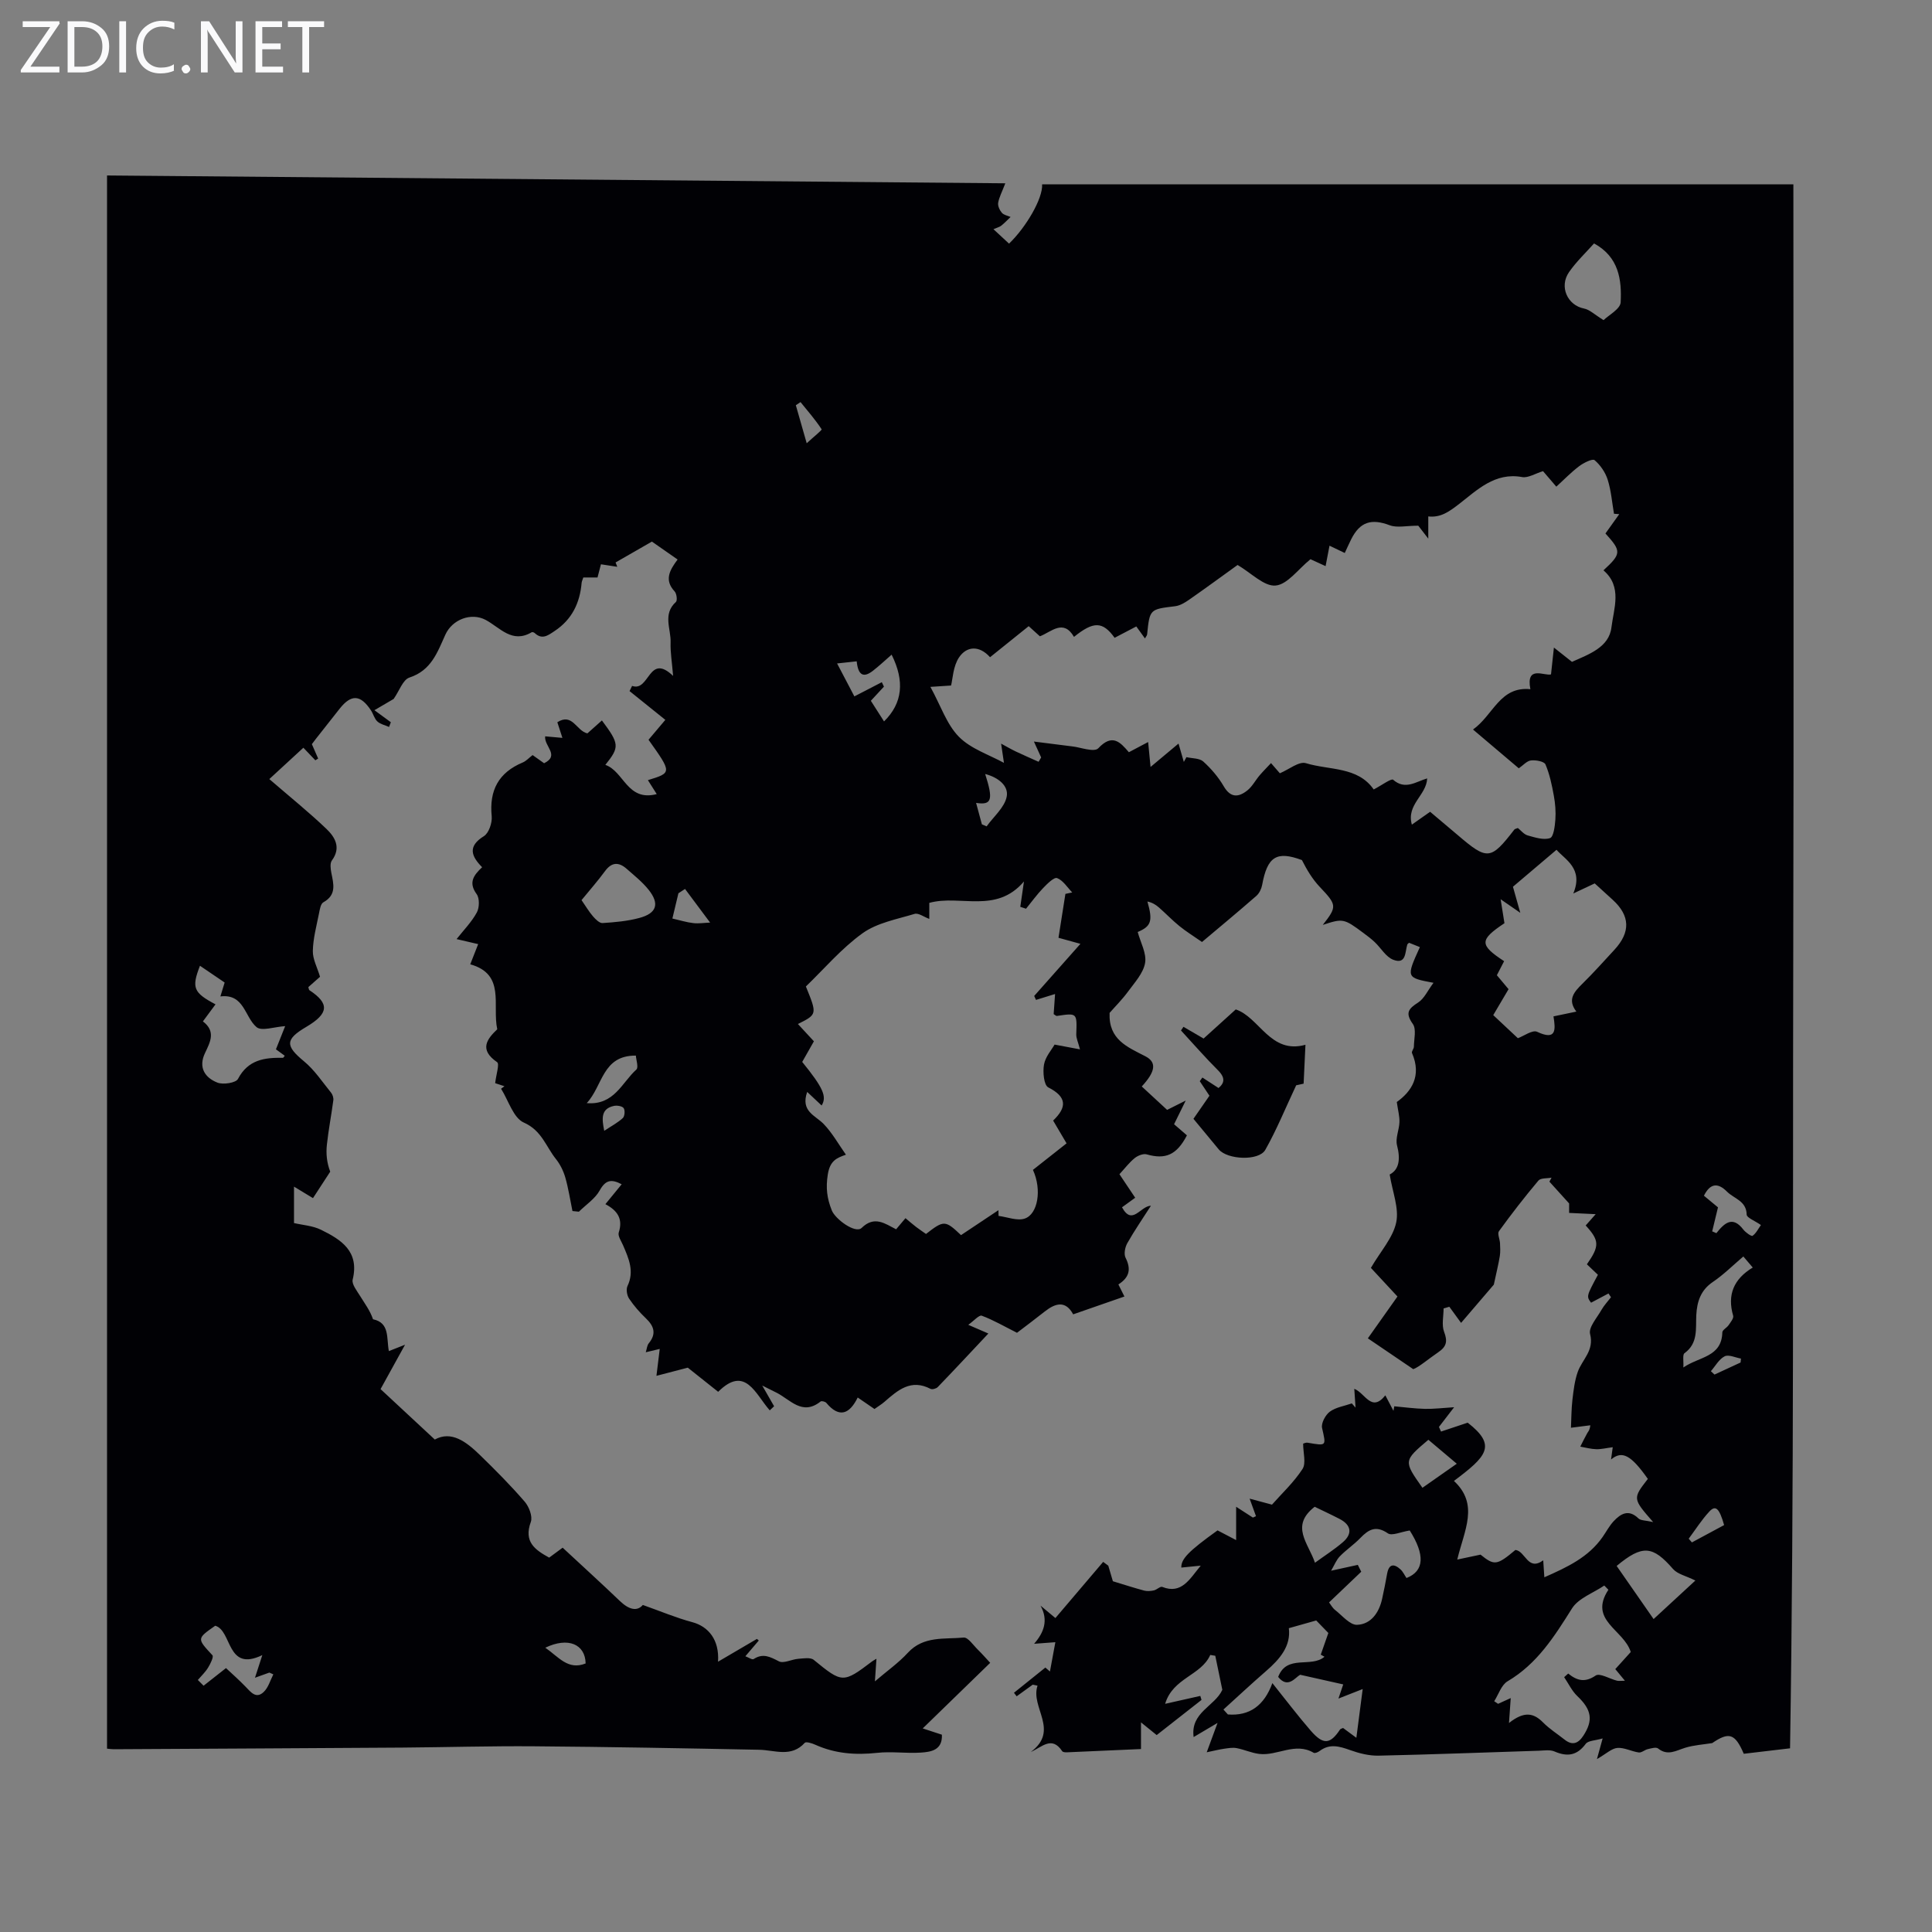 <svg enable-background="new 0 0 400 400" viewBox="0 0 400 400" xmlns="http://www.w3.org/2000/svg"><rect x="0" y="0" width="400" height="400" fill="#808080" stroke="none"/><g fill="#fafafb"><path d="m12.4 4.8-6.1 9h6v1.2h-8v-.5l6.1-8.9h-5.7v-1.2h7.6v.4z"/><path d="m14 15v-10.6h3c1.6 0 2.9.5 4 1.4s1.6 2.2 1.6 3.8-.5 3-1.6 3.9-2.4 1.5-4 1.5zm1.4-9.4v8.2h1.6c1.3 0 2.4-.4 3.1-1.1s1.1-1.8 1.1-3.1-.4-2.3-1.2-3-1.8-1-3.1-1z"/><path d="m26.1 4.4v10.6h-1.4v-10.6z"/><path d="m36.1 14.6c-.8.4-1.8.6-2.9.6-1.5 0-2.7-.5-3.6-1.4s-1.4-2.2-1.4-3.8c0-1.7.5-3.1 1.5-4.1s2.3-1.6 3.9-1.6c1 0 1.8.1 2.5.4v1.4c-.8-.4-1.6-.6-2.5-.6-1.2 0-2.1.4-2.9 1.2s-1.1 1.8-1.1 3.2c0 1.3.3 2.3 1 3s1.6 1.1 2.7 1.1c1 0 2-.2 2.7-.7v1.3z"/><path d="m37.6 14.3c0-.2.1-.5.3-.6s.4-.3.6-.3c.3 0 .5.1.6.3s.3.4.3.6-.1.4-.3.6-.4.3-.6.3c-.3 0-.5-.1-.6-.3s-.3-.4-.3-.6z"/><path d="m50.2 15h-1.6l-5.3-8.2c-.2-.2-.3-.5-.4-.7 0 .2.1.7.1 1.5v7.4h-1.4v-10.6h1.7l5.2 8.1c.2.4.4.6.4.7 0-.3-.1-.8-.1-1.5v-7.3h1.4z"/><path d="m58.6 15h-5.7v-10.6h5.5v1.2h-4.1v3.4h3.8v1.2h-3.8v3.6h4.3z"/><path d="m67.1 5.6h-3.1v9.4h-1.4v-9.4h-3v-1.2h7.5z"/></g><path d="m113.7 322.49c1.13-.83 2.2-1.62 2.79-2.06 4.05 3.77 8.01 7.36 11.87 11.06 1.83 1.75 3.54 2.21 4.73.8 3.7 1.31 6.91 2.67 10.24 3.56 3.32.89 5.64 3.64 5.33 8.19 3.02-1.77 5.53-3.25 8.05-4.72.13.11.26.22.39.33-.86 1.01-1.72 2.01-2.78 3.26.65.24 1.42.78 1.72.58 1.94-1.27 3.41-.46 5.22.47.98.5 2.64-.41 4-.52 1.08-.08 2.54-.34 3.22.22 5.9 4.82 6.06 4.88 12.1.3.26-.2.57-.34.88-.53-.11 1.65-.22 3.28-.32 4.68 2.48-2.13 4.88-3.81 6.82-5.92 3.25-3.54 7.58-2.77 11.56-3.15.89-.09 1.99 1.59 2.94 2.51.88.86 1.68 1.79 2.55 2.72-4.52 4.39-8.99 8.74-13.97 13.58 2.04.67 2.96.97 3.97 1.3.14 3.21-2.24 3.57-4.41 3.71-2.99.19-6.04-.28-9.01.05-4.45.48-8.68.17-12.79-1.68-.68-.31-1.91-.69-2.18-.4-2.8 3.09-6.18 1.51-9.43 1.44-15.55-.31-31.11-.6-46.66-.72-9.06-.07-18.13.2-27.2.27-19.93.13-39.85.23-59.78.34-.44 0-.87-.07-1.39-.12 0-108.44 0-216.8 0-325.71 62.11.54 123.83 1.08 185.98 1.62-.68 1.78-1.28 2.87-1.48 4.03-.11.65.3 1.53.76 2.07.4.47 1.19.6 1.81.87-.64.61-1.25 1.26-1.94 1.81-.33.27-.8.37-1.61.72 1.18 1.1 2.21 2.05 3.23 2.99 3.54-3.4 7.02-9.36 6.85-12.27h155.54c0 53.72.1 107.75-.03 161.79-.13 53.94.2 107.89-.66 162.01-3.94.46-6.79.8-9.58 1.13-1.83-4.28-3.11-4.54-6.54-2.21-1.86.3-3.78.41-5.57.96-1.91.58-3.63 1.76-5.64.15-.41-.33-1.43-.02-2.13.14-.64.15-1.28.77-1.86.69-1.5-.21-2.99-1.05-4.42-.94-1.18.09-2.29 1.19-4.24 2.31.52-1.9.74-2.69 1.18-4.28-1.54.46-2.99.44-3.5 1.12-1.8 2.43-3.8 2.73-6.45 1.59-.94-.41-2.18-.2-3.28-.16-11.05.35-22.1.78-33.16 1.02-1.96.04-4.02-.48-5.89-1.15-2.21-.79-4.23-1.39-6.31.18-.33.25-.98.53-1.23.38-3.84-2.28-7.53.69-11.28.23-1.58-.19-3.1-.9-4.68-1.2-.83-.16-1.74.01-2.6.13-1.02.15-2.02.4-3.59.73.83-2.26 1.34-3.65 2.24-6.08-2.11 1.25-3.36 1.99-4.95 2.93-.7-5.13 4.38-6.36 5.94-9.78-.47-2.27-.97-4.66-1.46-7.05-.35-.06-.69-.11-1.04-.17-1.89 4.28-7.73 4.72-9.34 10.12 2.78-.63 5.03-1.13 7.28-1.64.08.28.17.55.25.83-3.05 2.4-6.11 4.8-9.28 7.28-.95-.77-1.79-1.45-3.25-2.63v5.52c-4.79.22-10.07.46-15.36.68-.32.01-.81-.03-.95-.23-2.15-3.25-4.18-.86-6.49.15 6.01-4.5-.15-9.18 1.38-13.72-.33-.07-.66-.14-.99-.21-1.11.8-2.22 1.6-3.33 2.41-.19-.24-.37-.48-.56-.73 2.17-1.74 4.33-3.48 6.5-5.22.32.27.63.55.95.82.37-2.02.75-4.04 1.12-6.07-1.36.1-2.72.21-4.4.33 2.04-2.35 3-4.87 1.33-7.9.81.68 1.62 1.36 3.08 2.57 3.25-3.83 6.57-7.73 9.89-11.63.35.26.7.52 1.06.79.4 1.34.79 2.69.95 3.22 2.52.76 4.49 1.41 6.5 1.94.62.16 1.36.09 2-.05.61-.14 1.32-.88 1.72-.72 4.04 1.62 5.72-1.71 7.97-4.4-1.35.13-2.7.27-4.02.4-.06-1.75 1.4-3.33 7.5-7.7 1.01.53 2.08 1.08 3.85 2.01 0-2.4 0-4.34 0-6.9 1.65 1.06 2.56 1.65 3.47 2.24.21-.1.42-.2.64-.29-.38-1.04-.75-2.07-1.32-3.63 1.53.41 2.88.77 4.63 1.24 2.03-2.3 4.52-4.61 6.32-7.38.78-1.21.13-3.34.13-5.25.12-.03.56-.26.94-.19 3.99.67 3.82.72 2.98-3.06-.22-.99.7-2.7 1.61-3.37 1.26-.92 3.01-1.17 4.55-1.71.26.29.51.58.77.87-.08-1.16-.16-2.32-.26-3.89 2.25.87 3.55 4.97 6.43 1.35.7 1.34 1.19 2.28 1.68 3.21.06-.31.11-.63.17-.94 2.12.19 4.23.48 6.35.53 1.82.04 3.66-.19 6.04-.34-1.13 1.47-2.14 2.78-3.14 4.08.14.32.28.64.43.96 1.83-.61 3.66-1.22 5.52-1.84 6.11 4.75 3.92 6.98-2.85 12.06 5.24 4.87 2.16 10.15.69 16.28 1.56-.33 2.96-.63 4.82-1.02 2.85 2.3 3.37 2.26 7.22-.97 2.09.23 2.54 4.48 5.76 2.15.07 1.02.13 1.95.23 3.51 4.83-2.13 9.14-4.16 12.06-8.34.76-1.09 1.39-2.31 2.29-3.27 1.48-1.58 3.11-2.54 5.13-.58.47.46 1.45.39 3.05.76-4.26-4.87-4.26-4.87-1.1-8.94-3.49-4.95-5.33-5.93-7.62-4.02.1-.72.2-1.41.35-2.54-1.33.17-2.38.44-3.43.41-1.1-.03-2.19-.34-3.29-.53.48-.95.95-1.91 1.47-2.84.15-.28.47-.46.61-1.58-1.6.2-3.2.41-4.01.51.09-1.9.08-3.9.31-5.86.23-1.93.46-3.92 1.11-5.74.92-2.55 3.43-4.37 2.54-7.81-.35-1.37 1.43-3.35 2.35-4.98.54-.95 1.31-1.76 1.98-2.63-.17-.26-.34-.52-.52-.78-1.19.63-2.38 1.26-3.61 1.91-.97-1.33-.97-1.33 1.42-5.78-.73-.69-1.51-1.43-2.28-2.17 2.64-3.78 2.62-4.91-.25-8.04.6-.68 1.22-1.38 2.07-2.34-2.07-.1-3.71-.18-5.5-.26 0-.99 0-1.85 0-1.96-1.6-1.77-2.84-3.14-4.08-4.51.15-.28.3-.55.44-.83-.93.19-2.25.04-2.72.61-2.85 3.39-5.57 6.89-8.17 10.48-.36.5.17 1.62.22 2.46.04.89.1 1.81-.04 2.69-.27 1.66-.68 3.29-1.24 5.91-1.73 2.02-4.28 4.99-6.78 7.92-.71-.98-1.57-2.16-2.43-3.34-.4.12-.79.23-1.19.35 0 1.63-.44 3.43.11 4.85.74 1.95.51 3.04-1.19 4.2-2.1 1.43-4.03 3.11-5.2 3.52-3.15-2.14-6.3-4.28-9.4-6.38 2.49-3.52 4.23-5.98 6.13-8.66-2.07-2.23-4.15-4.48-5.5-5.93 2.03-3.48 4.57-6.24 5.24-9.41.62-2.94-.77-6.29-1.35-9.92 1.97-1.02 2.26-3.19 1.52-6.04-.38-1.46.45-3.2.5-4.82.04-1.2-.3-2.41-.55-4.15 3.03-2.17 5.21-5.39 3.15-10.14-.14-.32.39-.87.39-1.32.02-1.59.55-3.62-.22-4.7-1.62-2.28-.92-3.15 1.1-4.44 1.26-.81 1.97-2.47 3.18-4.08-5.69-1.07-5.69-1.07-2.82-7.39-.78-.31-1.55-.62-2.24-.9-.21.2-.33.26-.36.35-.49 1.55-.19 4.21-2.91 3.17-1.52-.58-2.54-2.43-3.83-3.65-.73-.69-1.54-1.3-2.35-1.9-4.02-3-4.25-3.04-8.41-1.67 3.01-3.83 2.91-4.13-.65-7.89-1.5-1.59-2.65-3.51-3.67-5.53-5.26-1.96-7.17-.71-8.24 5.17-.15.8-.59 1.71-1.19 2.24-3.87 3.38-7.83 6.66-11.26 9.55-1.76-1.23-3.29-2.17-4.68-3.3-1.48-1.2-2.81-2.6-4.25-3.86-.66-.58-1.43-1.03-2.37-1.22 1.16 4.04.78 5.13-2.01 6.31.59 2.19 1.87 4.43 1.53 6.4-.36 2.1-2.13 4.03-3.49 5.88-1.25 1.71-2.77 3.22-3.86 4.47-.24 5.55 3.68 7.05 7.42 8.99 2.39 1.24 2.07 3.18-.76 6.24 1.74 1.61 3.49 3.23 5.25 4.85 1.12-.56 2.06-1.03 3.85-1.93-1.04 2.11-1.69 3.44-2.41 4.9.9.78 1.79 1.55 2.66 2.3-2.11 4.06-4.44 5.05-8.33 3.94-.71-.2-1.84.25-2.48.77-1.12.9-2 2.08-3.16 3.34 1.08 1.61 2.11 3.15 3.26 4.87-1 .72-1.87 1.35-2.73 1.98 2.13 3.89 3.77-.25 5.99-.33-1.75 2.74-3.45 5.19-4.9 7.77-.47.83-.74 2.24-.35 3.01 1.16 2.31.84 4.04-1.49 5.52l1.25 2.5c-3.51 1.22-6.98 2.43-10.61 3.69-1.56-2.89-3.64-2.36-5.88-.59-2.01 1.59-4.06 3.12-5.75 4.41-2.63-1.32-4.88-2.64-7.3-3.54-.54-.2-1.63 1.07-2.79 1.89 1.54.67 2.54 1.1 4.16 1.8-3.65 3.88-7.03 7.52-10.48 11.09-.31.32-1.14.55-1.49.37-4.06-2.12-6.78.27-9.54 2.68-.58.51-1.26.91-2.07 1.49-1.08-.74-2.15-1.48-3.47-2.38-1.67 3.39-3.79 4.35-6.5 1.11-.22-.26-.97-.45-1.18-.29-3.82 3.05-6.3-.43-9.19-1.85-.84-.42-1.68-.84-2.9-1.45.98 1.72 1.72 3 2.46 4.29-.3.28-.6.57-.9.85-2.96-3.33-5.06-9.45-10.68-3.84-2.28-1.81-4.5-3.58-6.29-5-2.33.61-4.13 1.08-6.49 1.69.29-2.33.47-3.84.68-5.57-.94.23-1.76.42-2.89.69.23-.72.26-1.41.61-1.84 1.62-1.97 1.13-3.55-.58-5.18-1.29-1.23-2.49-2.6-3.48-4.08-.45-.67-.66-1.93-.33-2.62 1.45-3.05.25-5.69-.91-8.4-.38-.89-1.14-1.96-.9-2.69.89-2.76-.22-4.51-2.77-5.85 1.2-1.47 2.22-2.71 3.37-4.12-2.13-1.12-3.33-.92-4.55 1.28-.96 1.73-2.84 2.95-4.31 4.4-.44-.05-.89-.1-1.33-.14-.48-2.32-.83-4.67-1.48-6.94-.39-1.35-1.06-2.72-1.93-3.81-2.08-2.59-2.94-5.92-6.65-7.56-2.18-.96-3.19-4.59-4.72-7.01.23-.17.46-.35.7-.52-.86-.29-1.73-.57-1.92-.63.19-1.75.94-3.98.4-4.35-3.78-2.6-2.11-4.77.03-6.81-1.08-5.02 1.77-11.39-5.59-13.45.62-1.58 1.06-2.69 1.64-4.18-1.65-.38-3.18-.74-4.47-1.04 1.48-1.88 3.12-3.54 4.19-5.51.55-1.01.59-2.94-.04-3.81-1.73-2.37-.65-3.88 1.14-5.56-2.23-2.26-3.06-4.31.36-6.43 1.03-.64 1.75-2.77 1.62-4.13-.53-5.37 1.43-9.04 6.43-11.13.7-.29 1.25-.92 2.04-1.53.78.55 1.55 1.1 2.38 1.69 3.32-1.64-.03-3.53.22-5.57 1.14.1 2.27.2 3.57.32-.36-1.12-.69-2.14-1.05-3.24 3.15-2 3.91 1.77 6.22 2.31.9-.8 1.95-1.74 3.01-2.68 3.63 4.87 3.69 5.49.71 9.2 3.87 1.33 4.51 7.65 10.64 6.05-.68-1.07-1.27-2-1.83-2.89 4.99-1.53 4.99-1.53.13-8.36.97-1.15 1.96-2.33 3.48-4.12-2.44-1.96-4.93-3.96-7.41-5.96.18-.36.36-.71.53-1.07 3.65 1.29 3.38-6.96 8.49-2.07-.23-2.86-.59-4.89-.52-6.9.11-2.81-1.7-5.88 1.1-8.41.33-.3.16-1.74-.27-2.19-2.2-2.36-1.02-4.4.62-6.6-1.76-1.23-3.4-2.37-5.32-3.71-2.47 1.42-5 2.87-7.52 4.32.12.3.23.6.35.9-1.06-.16-2.13-.33-3.38-.52-.24.92-.45 1.73-.71 2.73-1.01 0-1.97 0-2.94 0-.16.5-.32.8-.35 1.11-.36 4.17-2 7.6-5.6 9.98-1.34.89-2.57 1.87-4.11.42-.14-.14-.49-.25-.63-.17-4.06 2.4-6.52-.94-9.52-2.55-3-1.6-6.93-.11-8.36 3.07-1.65 3.65-2.92 7.39-7.43 8.86-1.36.44-2.1 2.77-3.27 4.43-.87.51-2.19 1.29-3.98 2.33 1.66 1.22 2.53 1.85 3.4 2.49-.12.33-.25.66-.37.98-.82-.37-1.8-.57-2.42-1.14s-.84-1.56-1.33-2.3c-2.15-3.26-4.06-3.37-6.44-.39-1.67 2.1-3.33 4.22-4.99 6.33-.28.35-.54.71-.8 1.06.44 1.01.87 1.99 1.3 2.98-.19.12-.39.24-.58.36-.7-.74-1.41-1.47-2.48-2.6-2.46 2.26-4.9 4.51-7.05 6.49 4.33 3.74 8.21 6.86 11.81 10.3 1.78 1.7 3.1 3.88 1.15 6.54-.43.58-.28 1.73-.12 2.57.46 2.33 1.12 4.56-1.65 6.1-.58.32-.75 1.54-.92 2.38-.51 2.56-1.21 5.12-1.26 7.7-.04 1.68.91 3.39 1.49 5.34-.63.56-1.54 1.36-2.42 2.14.09.28.1.55.22.64 4.2 2.76 4.03 4.83-.64 7.59-4.43 2.61-4.36 3.93-.45 7.16 2.17 1.79 3.78 4.26 5.58 6.47.32.4.53 1.07.46 1.58-.4 3.06-1 6.1-1.33 9.17-.2 1.83-.04 3.7.69 5.6-1.14 1.75-2.28 3.51-3.57 5.48-1.28-.77-2.46-1.49-3.93-2.38v7.54c1.78.42 3.85.54 5.57 1.38 4.18 2.05 8.01 4.45 6.58 10.32-.24.98.91 2.37 1.58 3.47.94 1.53 2.03 2.97 2.63 4.75 3.51.73 2.76 3.9 3.28 6.59.92-.36 1.74-.69 3.35-1.32-1.9 3.44-3.44 6.23-5.07 9.19 3.7 3.44 7.27 6.76 11.23 10.44 3.43-1.88 6.5.44 9.32 3.18 3.21 3.12 6.37 6.3 9.29 9.68.9 1.04 1.68 3.07 1.27 4.2-1.5 4.1.82 5.75 3.8 7.39zm94.18-164.39c-.25-1.68-.43-2.91-.61-4.14 1.02.55 2.02 1.14 3.07 1.64 1.55.74 3.12 1.41 4.69 2.12.18-.3.35-.6.53-.9-.43-.95-.86-1.89-1.5-3.29 2.73.35 5.06.64 8.06 1.02 1.42.14 4.43 1.27 5.27.37 2.91-3.11 4.55-1.26 6.33.82 1.36-.72 2.57-1.36 3.99-2.11.19 1.93.32 3.31.5 5.16 2.13-1.78 3.9-3.26 5.79-4.84.41 1.41.75 2.61 1.1 3.8.18-.33.36-.66.54-.99 1.19.28 2.7.19 3.49.91 1.63 1.47 3.13 3.23 4.23 5.12 1.44 2.47 3.1 2.29 4.91.84 1.01-.81 1.65-2.08 2.51-3.09.75-.88 1.58-1.7 2.37-2.55.69.79 1.37 1.58 1.83 2.11 1.88-.79 3.97-2.53 5.4-2.09 4.89 1.49 10.72.67 14.03 5.44 1.64-.85 3.65-2.35 4.03-2.01 2.49 2.19 4.72.39 7.04-.28-.13 3.49-4.35 5.39-3.17 9.57 1.52-1.07 2.59-1.83 3.78-2.66 1.96 1.65 3.84 3.22 5.7 4.81 6.17 5.28 6.83 5.22 11.74-1.13.11-.14.38-.17.73-.32.63.5 1.25 1.32 2.04 1.54 1.51.42 3.28 1 4.62.55.73-.25 1-2.46 1.1-3.81.12-1.65-.02-3.36-.32-4.99-.4-2.19-.86-4.43-1.73-6.46-.27-.62-2-.94-3-.82-.86.1-1.62 1.01-2.52 1.63-3.16-2.67-6.19-5.25-9.48-8.03 4.22-2.99 5.56-8.99 11.88-8.35-.99-5.08 2.97-2.66 4.27-3.07.2-1.91.37-3.41.6-5.55 1.74 1.38 2.69 2.13 3.74 2.96 3.48-1.56 7.67-2.99 8.17-7.13.47-3.89 2.31-8.42-1.65-11.82 3.73-3.44 3.75-3.95.41-7.63.94-1.32 1.9-2.66 2.86-4-.36-.03-.73-.05-1.09-.08-.41-2.36-.59-4.78-1.3-7.04-.48-1.52-1.51-3.04-2.72-4.06-.43-.36-2.26.55-3.18 1.24-1.66 1.25-3.11 2.76-4.74 4.25-1-1.17-1.92-2.24-2.75-3.21-1.61.48-3.09 1.45-4.34 1.22-5.62-1.04-9.36 2.73-13.01 5.55-2.16 1.67-3.87 2.88-6.41 2.6v4.6c-1.26-1.64-1.97-2.55-2.07-2.68-2.48 0-4.39.48-5.91-.09-3.77-1.42-6.15-.75-7.98 2.9-.44.88-.84 1.79-1.33 2.84-1.08-.51-2.02-.96-3.16-1.51-.29 1.53-.54 2.81-.81 4.23-1.27-.58-2.35-1.08-3.13-1.43-2.56 2.07-4.76 5.23-7.22 5.45-2.37.22-5.03-2.59-7.87-4.26-3.07 2.21-6.49 4.72-9.97 7.15-.89.62-1.92 1.26-2.95 1.39-5.26.64-5.27.58-5.81 5.83-.03.25-.25.47-.45.84-.68-.94-1.24-1.71-1.79-2.48-1.64.86-3.09 1.62-4.49 2.35-2.48-3.44-4.37-3.45-8.41-.19-2.21-3.78-4.67-1.04-7.06-.12-.81-.73-1.53-1.39-2.32-2.1-2.71 2.18-5.31 4.27-8 6.43-2.3-2.56-4.88-2.24-6.41.02-1.25 1.85-1.32 4.51-1.66 5.84-1.8.12-3.09.2-4.28.28 2.15 3.92 3.37 7.75 5.88 10.31 2.46 2.51 6.24 3.72 9.46 5.48.06.05.3-.24-.09.1zm-39.37 57.49c-.92 1.62-1.69 2.97-2.42 4.27 4.34 5.34 5.15 7.19 4.02 9.02-.91-.85-1.81-1.7-2.99-2.81-1.42 4.04 1.69 4.85 3.42 6.65 1.78 1.85 3.06 4.17 4.6 6.35-1.94.67-3.29 1.25-3.75 4.07-.45 2.83-.17 4.95.82 7.45.72 1.82 4.89 4.89 6.18 3.64 2.65-2.59 4.81-.91 7.14.28.69-.82 1.3-1.55 1.94-2.3.84.7 1.51 1.29 2.22 1.83.68.52 1.4.99 2.03 1.44 3.7-2.88 3.97-2.87 7.25.24 2.57-1.72 5.16-3.44 7.74-5.16.01.39.02.79.03 1.18 1.82.23 3.86 1.08 5.43.55 2.68-.91 3.59-5.91 1.69-10.08 2.17-1.71 4.62-3.65 6.96-5.49-1.09-1.86-1.88-3.2-2.78-4.72 2.83-2.71 2.93-4.87-1.01-6.87-.91-.46-1.16-3.2-.88-4.73.29-1.62 1.58-3.05 2.19-4.13 2.01.38 3.51.66 5.26.99-.37-1.45-.8-2.3-.77-3.14.16-4.42.2-4.41-4.01-3.78-.17.03-.37-.2-.67-.38.09-1.34.19-2.73.29-4.16-1.44.45-2.7.83-3.95 1.22-.12-.27-.24-.55-.37-.82 3.13-3.53 6.27-7.07 9.57-10.79-1.85-.51-3.22-.88-4.54-1.25.5-3.18.97-6.14 1.43-9.09.47-.1.94-.2 1.41-.3-1.02-1.05-1.89-2.5-3.13-2.97-.62-.24-2.05 1.18-2.89 2.06-1.28 1.33-2.37 2.85-3.54 4.28-.4-.13-.79-.26-1.19-.39.22-1.48.43-2.97.76-5.25-5.78 6.78-13.17 2.67-19.6 4.43v3.32c-1.1-.4-2.24-1.28-3.04-1.04-3.68 1.11-7.77 1.85-10.78 4.01-4.39 3.16-7.99 7.42-11.73 11.02 2.35 5.77 2.35 5.77-1.65 7.77 1.08 1.15 2.13 2.29 3.31 3.58zm145.75-.64c1.22-.44 3.02-1.78 3.98-1.33 4.07 1.92 3.82-.52 3.39-3.19 1.66-.35 3.06-.64 4.74-.99-1.9-2.48-.48-4.06 1.21-5.73 2.31-2.27 4.47-4.69 6.67-7.07 3.37-3.66 3.25-7.05-.35-10.34-1.3-1.19-2.61-2.37-3.73-3.4-1.69.79-3.07 1.44-4.44 2.09 2.18-5.2-1.75-7.04-3.47-9.05-3.22 2.74-6.33 5.37-9.02 7.65.55 1.97.93 3.31 1.52 5.4-1.57-1.08-2.33-1.61-4.07-2.81.37 2.3.58 3.63.79 4.96-5.19 3.46-5.23 4.48-.07 7.86-.49.95-.98 1.91-1.5 2.91.82.98 1.59 1.9 2.42 2.89-1.11 1.89-2.17 3.67-3.17 5.37 1.81 1.71 3.36 3.15 5.1 4.78zm18.74 114.19c-.28-.29-.57-.58-.85-.87-2.28 1.55-5.33 2.6-6.68 4.73-3.65 5.81-7.2 11.47-13.34 15.09-1.29.76-1.87 2.72-2.77 4.13.27.18.53.36.8.54.99-.45 1.98-.9 2.62-1.19-.11 1.54-.2 2.9-.36 5.16 3.15-2.5 5.1-2.09 7.05-.12 1.32 1.34 2.96 2.37 4.45 3.55 1.61 1.29 2.83.82 3.88-.78 2.12-3.23 1.71-5.43-1.22-8.21-1.14-1.08-1.84-2.61-2.74-3.93.28-.25.56-.5.84-.75 1.85 1.5 3.49 1.91 5.69.41.83-.57 2.89.69 4.41 1.07.37.09.79.01 1.64.01-.86-1.04-1.44-1.74-1.99-2.41 1.29-1.42 2.38-2.63 3.2-3.54-1.45-4.65-8.81-6.53-4.63-12.89zm-52.18 30.65c.46-3.58.85-6.58 1.31-10.09-1.96.77-3.25 1.28-5.02 1.97.43-1.28.71-2.09.99-2.93-2.96-.66-5.65-1.27-8.92-2-1.02.56-2.53 2.96-4.55.45 1.8-4.75 6.84-1.8 9.59-4.18-.26-.14-.51-.29-.77-.43.49-1.39.97-2.78 1.57-4.49-.77-.79-1.83-1.88-2.51-2.59-2.1.6-3.71 1.05-5.67 1.6.46 3.69-1.85 6.4-4.73 8.89-2.99 2.59-5.88 5.3-8.81 7.95.31.34.61.68.92 1.02 4.51.35 7.52-1.85 9.21-6.49 2.88 3.59 5.3 6.8 7.93 9.83 2.6 3 4.03 2.87 6.08-.22.1-.15.37-.2.63-.32.68.51 1.37 1.02 2.75 2.03zm-238.81-148.32c2.73 2.07 1.51 4.28.44 6.54-1.42 2.97-.06 5.11 2.58 6.14 1.19.46 3.81.05 4.24-.77 2.09-3.98 5.49-4.44 9.3-4.37.12 0 .25-.27.38-.43-.67-.49-1.33-.98-1.82-1.33.79-1.99 1.48-3.74 1.91-4.8-2.23.14-4.87 1.1-5.93.2-2.49-2.12-2.53-6.95-7.48-6.35.34-1.1.61-1.98.88-2.88-1.81-1.23-3.42-2.32-5.11-3.47-1.78 4.58-1.34 5.57 3.22 7.99-.79 1.06-1.57 2.11-2.61 3.53zm249.86 105.4c-1.86.29-3.69 1.17-4.53.59-2.48-1.7-4-.79-5.71.98-1.31 1.36-2.92 2.43-4.24 3.79-.72.74-1.11 1.79-1.8 2.97 2.28-.5 3.9-.86 5.53-1.21.24.47.47.94.71 1.42-2.18 2.08-4.35 4.15-6.66 6.35.32.41.68 1.13 1.26 1.58 1.47 1.15 3.07 3.13 4.55 3.06 2.88-.12 4.54-2.52 5.17-5.36.39-1.73.72-3.48 1.04-5.23.37-2.03 1.4-2.12 2.75-.9.54.49.86 1.22 1.26 1.8 3.73-1.45 3.83-4.84.67-9.84zm40.13-250.59c1.06-1.04 3.47-2.3 3.54-3.69.24-4.69-.38-9.4-5.51-12.19-1.69 1.9-3.65 3.75-5.16 5.91-2.13 3.04-.33 6.91 3.09 7.57 1.16.22 2.17 1.25 4.04 2.4zm-211.6 120.08c.85 1.23 1.53 2.38 2.38 3.37.52.6 1.34 1.42 1.97 1.38 2.55-.17 5.14-.39 7.59-1.05 3.63-.96 4.27-2.93 1.95-5.84-1.3-1.63-2.99-2.97-4.57-4.36-1.61-1.41-3.08-1.39-4.46.5-1.51 2.06-3.21 3.98-4.86 6zm228.12 96.76c3.27-2.26 7.94-2.11 8.07-7.27.01-.5.92-.94 1.29-1.48.41-.61 1.11-1.44.95-1.97-1.26-4.33.13-7.61 4.06-9.97-.81-.95-1.35-1.59-1.95-2.29-2.2 1.87-4.11 3.79-6.32 5.28-2.52 1.7-3.27 4.08-3.42 6.83-.15 2.85.42 5.84-2.45 7.92-.43.31-.15 1.63-.23 2.95zm-6.16 52.09c2.63-2.43 5.65-5.21 8.65-7.98-1.96-.97-3.69-1.32-4.62-2.38-4.2-4.82-6.31-5.1-11.68-.64 2.39 3.43 4.81 6.91 7.65 11zm-288.05 7.46c-7.46 3.61-6.21-5.08-9.75-6.08-3.84 2.69-3.79 2.64-.58 6.11.3.32-.42 1.79-.9 2.57-.57.93-1.4 1.71-2.12 2.55.4.4.79.79 1.19 1.19 1.58-1.25 3.17-2.49 4.64-3.65 1.3 1.22 2.72 2.47 4.03 3.83 1.11 1.14 2.21 2.65 3.81 1.08.94-.91 1.33-2.39 1.96-3.61-.27-.12-.55-.25-.82-.37-.86.31-1.72.62-2.98 1.07.6-1.84 1.06-3.26 1.52-4.69zm123.06-205.75c-1.44.15-2.58.28-4.06.44 1.31 2.51 2.44 4.64 3.58 6.82 2.04-1.06 3.86-2 5.68-2.94.15.31.29.61.44.92-.88.95-1.75 1.89-2.71 2.93.95 1.49 1.82 2.85 2.73 4.27 3.85-3.78 4.3-8.34 1.57-13.82-1.28 1.12-2.5 2.26-3.81 3.29-1.99 1.58-3.12 1.03-3.42-1.91zm94.88 186.63c2.07-1.51 4.03-2.75 5.77-4.25 2.06-1.77 1.74-3.58-.69-4.83-1.74-.9-3.52-1.72-5.14-2.51-5.14 3.99-1.29 7.55.06 11.59zm83.44-73.58c-.45 1.84-.83 3.4-1.2 4.97.29.12.58.24.87.37 1.67-2.11 3.36-3.65 5.58-.74.47.61 1.67 1.45 1.91 1.29.74-.52 1.18-1.47 1.73-2.23-1.3-.91-2.93-1.51-2.95-2.15-.05-2.86-2.6-3.29-4.06-4.75-1.99-2.01-3.55-1.65-4.79.83 1.11.91 2.12 1.75 2.91 2.41zm-234.21-21.58c5.68.48 7.29-4.28 10.27-6.95.49-.44-.05-2.02-.1-2.89-6.97-.05-6.81 6.22-10.17 9.84zm174.25 69.7c-5.16 4.37-5.16 4.37-1.23 9.94 1.88-1.32 3.76-2.63 7.11-4.98-2.21-1.86-4-3.37-5.88-4.96zm-92.44-127.42c.33.14.65.28.98.42 1.46-2.04 3.73-3.93 4.16-6.17s-1.79-3.99-4.46-4.67c1.72 5.36 1.37 6.49-1.88 5.98.4 1.54.8 2.99 1.2 4.44zm-61.46 13.38c-.46.3-.91.59-1.37.89-.43 1.79-.85 3.58-1.25 5.23 1.66.38 2.98.8 4.34.95 1.1.13 2.23-.06 3.47-.11-2.04-2.73-3.62-4.84-5.19-6.96zm-28.93 157.09c2.79 1.93 4.71 4.72 8.35 3.26-.08-3.99-3.63-5.53-8.35-3.26zm236.73-22.57c.22.26.44.51.66.77 2.24-1.2 4.48-2.41 6.67-3.59-1-3.52-1.77-4.19-3.06-2.8-1.59 1.71-2.86 3.73-4.27 5.62zm-182.61-226.8c1.46-1.35 3.2-2.73 3.09-2.89-1.3-1.98-2.87-3.78-4.37-5.63-.32.22-.65.44-.97.65.66 2.29 1.31 4.57 2.25 7.87zm-41.92 142.35c1.4-.93 2.75-1.64 3.84-2.63.4-.36.5-1.58.19-2.05-.28-.43-1.35-.61-1.99-.48-2.74.57-2.56 2.59-2.04 5.16zm235.27 47.97c.03-.27.05-.54.08-.81-1.15-.2-2.55-.89-3.38-.47-1.17.59-1.92 2.01-2.85 3.08.25.23.5.47.75.7 1.8-.83 3.6-1.66 5.4-2.5z" fill="#010105"/><path d="m247.09 231.64c1.21-1.75 2.22-3.21 3.31-4.78-.68-1.02-1.34-2.02-2-3.01.18-.25.36-.5.54-.76 1.04.67 2.07 1.34 3.34 2.17 1.22-.99 1.47-2.1-.11-3.67-2.65-2.65-5.12-5.48-7.66-8.24.17-.25.34-.51.51-.76 1.29.75 2.58 1.5 4.17 2.43 2.1-1.9 4.29-3.89 6.66-6.03 4.94 1.65 7.14 9.34 14.43 7.32-.11 2.41-.23 4.99-.38 8.05-.35.08-1.36.3-1.54.34-2.28 4.85-4.07 9.26-6.39 13.36-1.34 2.36-7.86 2.05-9.64-.09-1.71-2.06-3.42-4.13-5.24-6.33z" fill="#010105"/></svg>